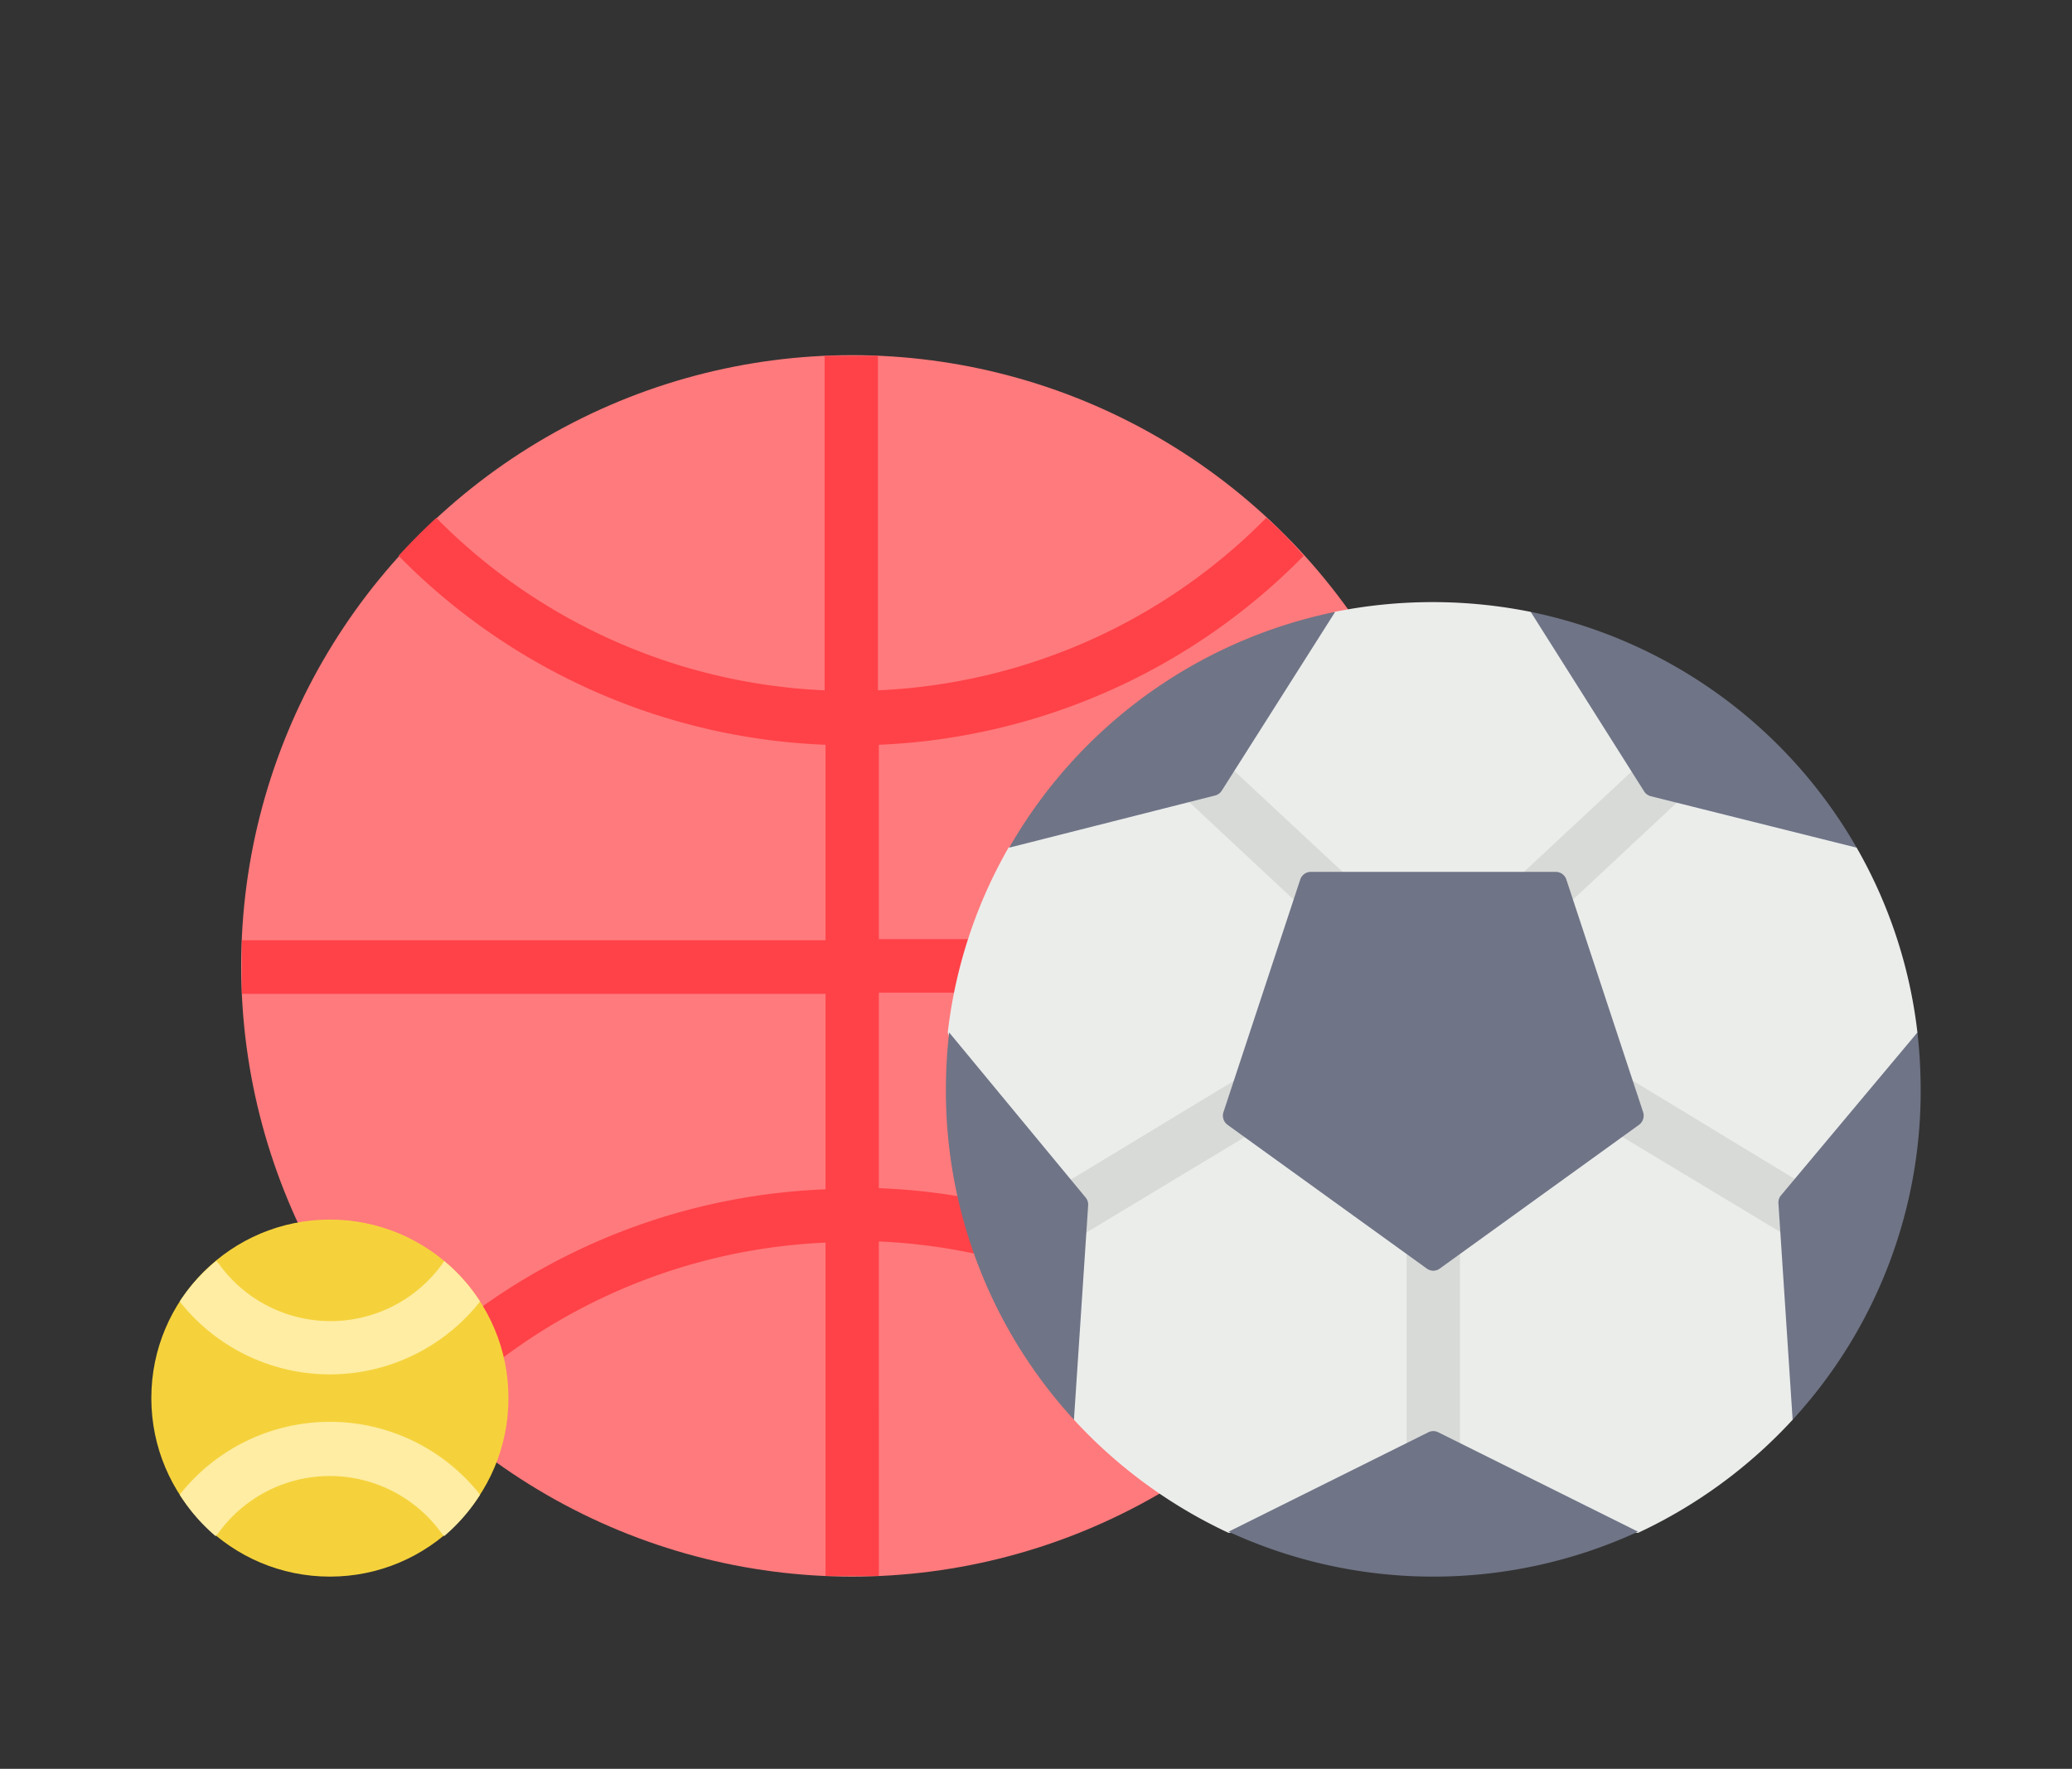 <svg xmlns="http://www.w3.org/2000/svg" width="89" height="76"><rect width="100%" height="100%" fill="#333333" stroke="none"/><defs><style>.e{fill:#d8dad8}.g{fill:#ffeda3}</style></defs><circle cx="36.6" cy="41.5" r="26.24" fill="#ff7a7c"/><path d="M62.82 42.65v-2.3H37.75V32A27.16 27.16 0 0056 23.88c-.51-.57-1-1.11-1.61-1.63a24.94 24.94 0 01-16.68 7.41V15.29h-2.29v14.37a24.94 24.94 0 01-16.68-7.41c-.56.52-1.1 1.06-1.62 1.63A27.18 27.18 0 0035.46 32v8.4H10.39v2.3h25.07v8.4a27.18 27.18 0 00-18.3 8.07c.52.57 1.06 1.11 1.62 1.63a24.94 24.94 0 0116.68-7.41v14.32h2.29V53.34a24.94 24.94 0 0116.68 7.41c.56-.52 1.1-1.06 1.61-1.63a27.14 27.14 0 00-18.29-8.07v-8.4z" fill="#ff4248"/><path d="M47.25 53.16c-.44.66-.92 1.29-1.42 1.9a25.08 25.08 0 018.6 5.69c.56-.52 1.1-1.06 1.61-1.63a27.33 27.33 0 00-8.79-5.96zM62.84 41.5v-1.15H51.72c-.06.78-.15 1.54-.27 2.3h11.37V41.5z" fill="#e93a4f"/><path d="M82.36 44.36a20.73 20.73 0 00-2.61-7.94l-14-10.13a21.36 21.36 0 00-8.43 0l-14 10.13a20.73 20.73 0 00-2.61 7.94L46.13 61a21.22 21.22 0 006.64 4.86h17.59A21.22 21.22 0 0077 61z" fill="#ebedeb"/><path class="e" d="M60.42 50.45h2.29v14.33h-2.29z"/><circle cx="14.17" cy="60.07" r="7.67" fill="#f5d23c"/><path class="e" d="M56.15 44.53L43.82 52l.32 2.48 11.29-6.81zm1.22-4.19l-7.63-7.13 1.56-1.69 8 7.46zM67 44.53L79.31 52 79 54.46l-11.3-6.81zm-1.24-4.19l7.63-7.13-1.56-1.69-8 7.46z"/><path class="g" d="M20.62 64.22a8.21 8.21 0 00-12.9 0A7.73 7.73 0 009.26 66l.11-.12a5.91 5.91 0 019.6 0l.11.12a7.73 7.73 0 001.54-1.78z"/><path class="g" d="M7.72 55.92a8.21 8.21 0 0012.9 0 7.52 7.52 0 00-1.54-1.74l-.08.12a5.91 5.91 0 01-9.6 0l-.11-.12a7.52 7.52 0 00-1.57 1.74z"/><path d="M66.82 37.46H56.31a.48.48 0 00-.46.33l-3.3 10a.49.49 0 00.18.54l8.55 6.17a.47.47 0 00.57 0l8.55-6.17a.49.49 0 00.18-.54l-3.3-10a.48.48 0 00-.46-.33zm-9.47-11.17a21 21 0 00-14 10.13l8.84-2.24a.48.48 0 00.29-.21zm25.01 18.07l-5.86 7a.47.47 0 00-.11.34L77 61a20.85 20.85 0 005.5-14.2 21.9 21.9 0 00-.14-2.44zm-41.59 0a21.9 21.9 0 00-.14 2.44 20.9 20.9 0 005.5 14.2l.61-9.21a.47.47 0 00-.11-.34zm38.98-7.94a21 21 0 00-14-10.13L70.62 34a.48.48 0 00.29.21zM52.77 65.81a21 21 0 0017.59 0l-8.58-4.27a.47.47 0 00-.43 0z" fill="#6f7486"/><path fill="none" d="M0 0h89v76H0z"/></svg>